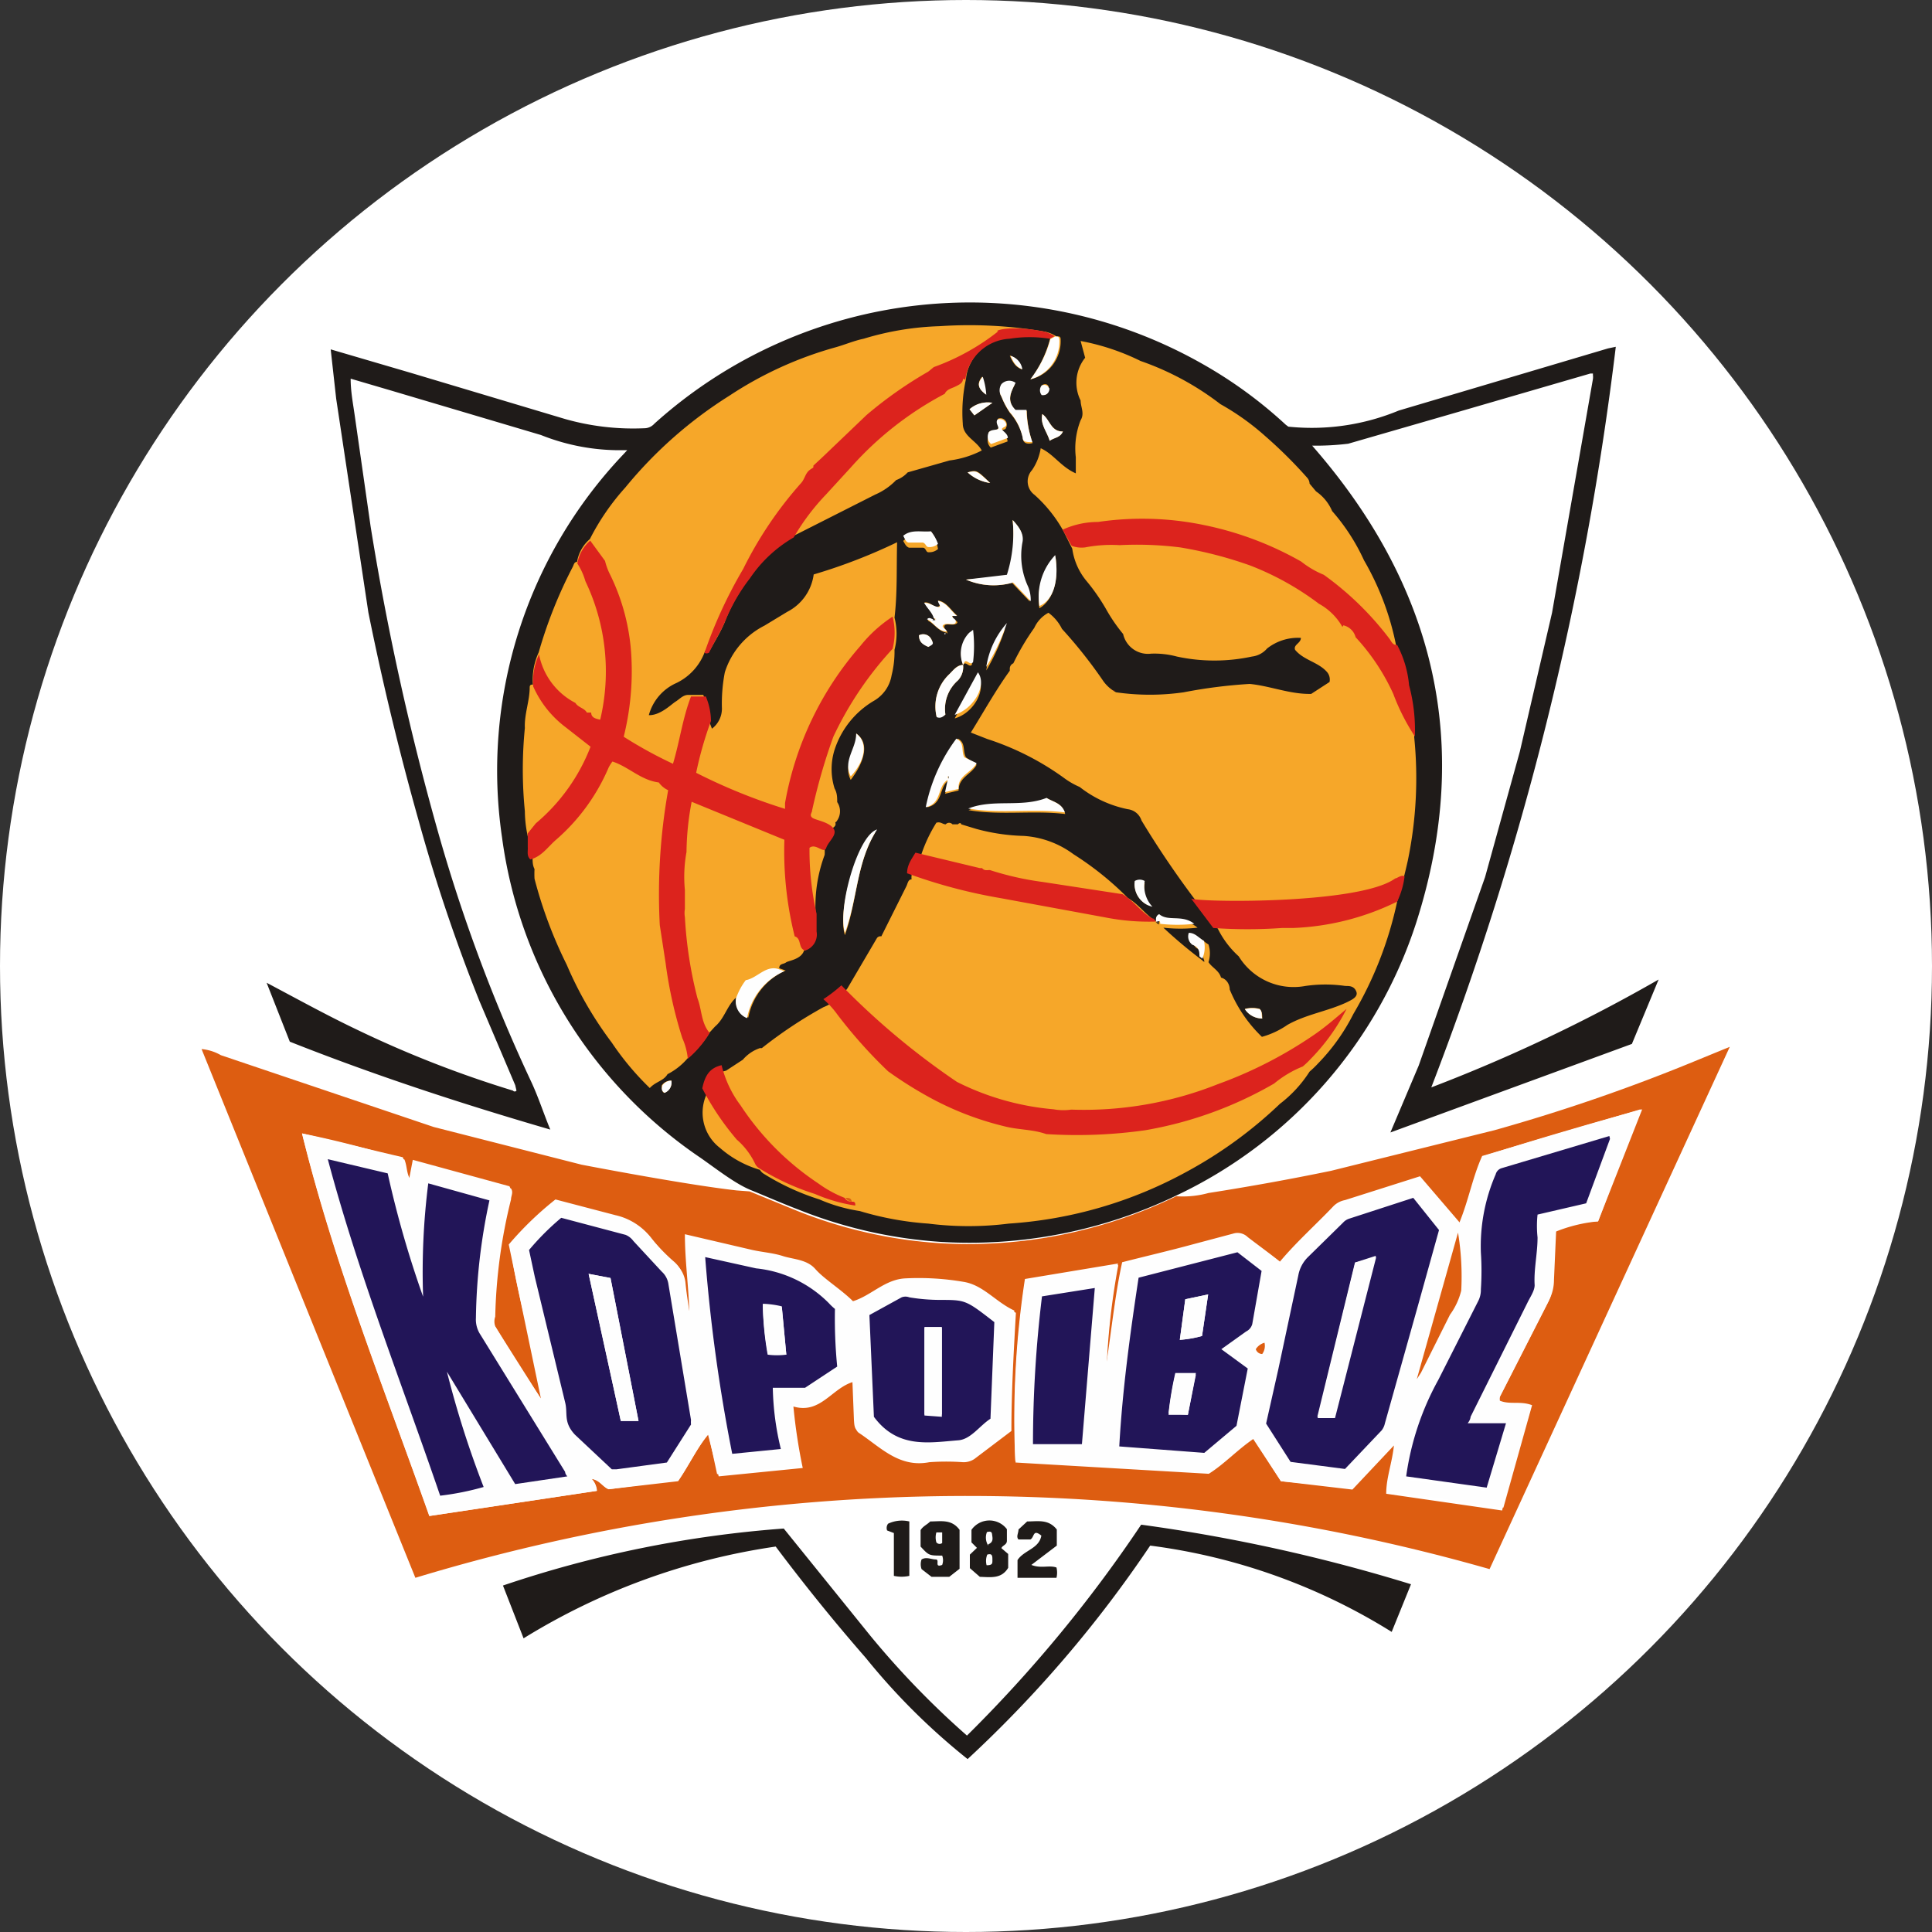<?xml version="1.0" encoding="iso-8859-1"?>
<svg xmlns="http://www.w3.org/2000/svg" width="60" height="60" xmlns:v="https://vecta.io/nano"><rect width="100%" height="100%" fill="#333333" stroke="none"/><circle cx="30" cy="30" r="30" fill="#fff"/><ellipse cx="30.08" cy="24.04" rx="14.37" ry="14.14" fill="#f6a729"/><path d="M16 33.7l-1.11-2.61A53 53 0 0 1 13 25.48q-.9-3.19-1.56-6.46l-1-6.64-.17-1.53 2.49.73 4.78 1.43a7.73 7.73 0 0 0 2.46.29.42.42 0 0 0 .32-.14 14.63 14.63 0 0 1 17.02-1.86 13.75 13.75 0 0 1 2.59 1.89l.08.06a7.06 7.06 0 0 0 3.43-.5l6.5-1.93.24-.05a95.93 95.93 0 0 1-5.73 23 49.9 49.9 0 0 0 7.06-3.35l-.83 2-7.5 2.75.88-2.08 2.06-5.85 1.08-3.9 1-4.31 1.27-7.26a.48.48 0 0 0 0-.12v-.05h-.08l-4.06 1.18-3.46 1a8.32 8.32 0 0 1-1.12.06c3.8 4.34 5 9.27 3.24 14.79a14.21 14.21 0 0 1-7.42 8.48 14.81 14.81 0 0 1-7.32 1.46 14.45 14.45 0 0 1-4.44-1c-.5-.19-1-.41-1.49-.61s-1.06-.65-1.56-1A14.31 14.31 0 0 1 15.59 26a14.26 14.26 0 0 1 3.76-11.88l.13-.14h-.08a6.59 6.59 0 0 1-2.6-.47l-4.65-1.38-1.26-.37c0 .39.07.75.12 1.1l.5 3.49A83.48 83.48 0 0 0 13.65 26a50.79 50.79 0 0 0 2.85 7.6c.22.47.39 1 .59 1.48-2.75-.8-5.44-1.68-8.09-2.73l-.72-1.83c1 .53 1.85 1 2.77 1.44a34 34 0 0 0 4.88 1.91.07.07 0 0 0 .11 0zm10-8.22h0a.51.51 0 0 0 0-.57h0c0-.14 0-.28-.08-.42a2 2 0 0 1 0-1.21 2.75 2.75 0 0 1 1.21-1.51 1.13 1.13 0 0 0 .56-.8 3 3 0 0 0 .09-.79 2 2 0 0 0 0-1c.09-.76.06-1.51.08-2.34a17.17 17.17 0 0 1-2.59 1 1.53 1.53 0 0 1-.82 1.16l-.71.43a2.45 2.45 0 0 0-1.23 1.45 5.09 5.09 0 0 0-.09 1.12.78.78 0 0 1-.31.63l-.11-.29a2 2 0 0 0-.16-.76h-.46c-.17 0-.27.13-.4.21s-.47.43-.83.42a1.53 1.53 0 0 1 .86-1 1.75 1.75 0 0 0 .89-1h.14c.17-.32.37-.62.51-1a5.68 5.68 0 0 1 .76-1.31 4.14 4.14 0 0 1 1.36-1.27l2.51-1.27a2 2 0 0 0 .65-.45.91.91 0 0 0 .36-.24l1.3-.37a3 3 0 0 0 1-.31c-.18-.32-.59-.44-.59-.84a4.8 4.8 0 0 1 .1-1.38 1.28 1.28 0 0 1 .08-.35 1.47 1.47 0 0 1 1.29-.94 4 4 0 0 1 1.25 0 3.51 3.51 0 0 1-.62 1.3 1.21 1.21 0 0 0 .94-1.21c0-.08 0-.14-.13-.12a1 1 0 0 0-.36-.15 13.79 13.79 0 0 0-3.27-.17 9 9 0 0 0-2.36.39c-.29.06-.57.18-.85.26a11.59 11.59 0 0 0-3.32 1.51 13.32 13.32 0 0 0-3.23 2.85 7.34 7.34 0 0 0-1.1 1.6 1.19 1.19 0 0 0-.4.71c-.09 0-.1.09-.13.15a14.19 14.19 0 0 0-1.06 2.66 2 2 0 0 0-.18 1c-.05 0-.1 0-.1.09 0 .42-.17.83-.15 1.26a13.09 13.09 0 0 0 0 2.58 3.77 3.77 0 0 0 .16 1.05c0 .14 0 .28.08.39 0 .13 0 .24.06.36a2.77 2.77 0 0 0 0 .3 13.73 13.73 0 0 0 1 2.67 11.48 11.48 0 0 0 1.4 2.42 8.66 8.66 0 0 0 1.18 1.41c.18-.2.43-.22.55-.43a2.05 2.05 0 0 0 .63-.5 3.28 3.28 0 0 0 .68-.8c.07-.07.13-.15.21-.22.26-.25.34-.62.61-.86a.55.55 0 0 0 .38.62 2 2 0 0 1 1.16-1.46l-.2-.07c0-.15.13-.12.21-.18s.47-.09.56-.37a.52.52 0 0 0 .36-.59v-.55a4.56 4.56 0 0 1 .28-1.83 1.1 1.1 0 0 0 0-.18c.07-.21.25-.38.21-.62.07-.06.16-.1.12-.21a.13.13 0 0 0 .06-.06zm15.37-9.61a1.41 1.41 0 0 0-.5-.61l-.2-.24a.29.29 0 0 0-.08-.19 14.16 14.16 0 0 0-1.29-1.28 7.82 7.82 0 0 0-1.4-1 8.77 8.77 0 0 0-2.48-1.34h0a7.14 7.14 0 0 0-1.86-.62l.14.52a1.24 1.24 0 0 0-.14 1.33c0 .2.13.4 0 .61a2.38 2.38 0 0 0-.15 1.15v.5c-.46-.2-.69-.6-1.09-.78a1.65 1.65 0 0 1-.27.68.52.52 0 0 0 .08.77 4.31 4.31 0 0 1 .9 1.13l.27.54a2 2 0 0 0 .44 1 6.12 6.12 0 0 1 .64.93 5.14 5.14 0 0 0 .5.72.79.79 0 0 0 .87.61 2.69 2.69 0 0 1 .8.09 5.55 5.55 0 0 0 2.33 0 .73.73 0 0 0 .47-.25 1.55 1.55 0 0 1 1.05-.33c0 .17-.24.21-.18.37.27.33.73.38 1 .7a.36.36 0 0 1 .07.3l-.57.37h-.06c-.63 0-1.23-.25-1.85-.31a15.74 15.74 0 0 0-2.05.26 7.39 7.39 0 0 1-2.1 0h0 0 0a1.16 1.16 0 0 1-.39-.34 14.67 14.67 0 0 0-1.29-1.63h0a1.36 1.36 0 0 0-.42-.5 1 1 0 0 0-.44.47 7.57 7.57 0 0 0-.65 1.1.18.18 0 0 0-.11.17v.06c-.44.61-.8 1.26-1.21 1.92l.51.2a8.54 8.54 0 0 1 2.37 1.2 2.43 2.43 0 0 0 .5.29 3.57 3.57 0 0 0 1.49.69.51.51 0 0 1 .43.35 29.06 29.06 0 0 0 2.37 3.36 2.87 2.87 0 0 0 .65.86 2 2 0 0 0 2.07.92 4.29 4.29 0 0 1 1.24 0c.13 0 .27 0 .34.17s-.14.26-.3.34c-.6.28-1.26.37-1.84.7a2.61 2.61 0 0 1-.79.37 4.3 4.3 0 0 1-1-1.47c0-.14-.08-.32-.27-.37-.06-.22-.28-.31-.39-.48a.87.87 0 0 0 0-.55c-.16-.09-.27-.25-.47-.25a.32.32 0 0 0 .11.37c.19.08.17.23.22.36s-.06 0-.07 0a14.64 14.64 0 0 1-1.19-1 4.69 4.69 0 0 0 1.06 0c-.38-.33-.81-.06-1.09-.3a.16.16 0 0 0-.1.14c-.06 0-.11-.05-.16-.08-.29-.2-.5-.5-.81-.68a9.6 9.6 0 0 0-1.69-1.36 2.91 2.91 0 0 0-1.55-.57 6.16 6.16 0 0 1-1.48-.22l-.46-.14c0-.05-.06-.05-.1 0h-.17a.14.14 0 0 0-.21 0c-.1 0-.15-.09-.29-.05a4.57 4.57 0 0 0-.51 1.12c-.12.2-.29.38-.26.64-.11 0-.12.13-.16.21l-.78 1.56a.13.13 0 0 0-.14.06l-.91 1.55a1.65 1.65 0 0 1-.75.59 13.77 13.77 0 0 0-1.91 1.27h-.06a1.2 1.2 0 0 0-.53.36l-.52.34c-.34.08-.51.28-.6.72a1.38 1.38 0 0 0 .41 1.68 3.28 3.28 0 0 0 1.24.68.36.36 0 0 0 .1.11 7.52 7.52 0 0 0 1.75.81 5 5 0 0 0 1.25.36 9.63 9.63 0 0 0 2.13.39 10 10 0 0 0 2.5 0 13.3 13.3 0 0 0 5.54-1.62 13.45 13.45 0 0 0 2.88-2.1 3.89 3.89 0 0 0 .92-1 3.07 3.07 0 0 0 .26-.25 6.19 6.19 0 0 0 1.1-1.54A11.63 11.63 0 0 0 43.39 28a18.79 18.79 0 0 0 .33-1.27 12.63 12.63 0 0 0 .2-3.83 5.72 5.72 0 0 0-.19-1.59 3.28 3.28 0 0 0-.37-1.25 8.59 8.59 0 0 0-1-2.66 6.23 6.23 0 0 0-1-1.54zm-11.8 3.25h.16c-.22-.19-.33-.42-.59-.47 0 .08.11.13 0 .19s-.25-.16-.43-.13c.1.18.25.3.3.48v.08c-.07 0-.12-.09-.2 0 .22.11.34.35.61.38-.05 0 0 0 0 .05v-.05c0-.08-.12-.11-.09-.21s.26 0 .37-.07-.11-.12-.11-.2zm.34 1.53c-.19 0-.3.16-.42.28a1.38 1.38 0 0 0-.4 1.34c.09 0 .17 0 .27-.08a1.18 1.18 0 0 1 .39-1.06.61.61 0 0 0 .16-.48c.08-.14.18.09.27 0a4.25 4.25 0 0 0 0-1l-.12.09a.92.92 0 0 0-.15.91zm-.56 4l.42-.1c0-.41.4-.5.56-.8l-.33-.23c-.11-.19 0-.45-.25-.58a5.27 5.27 0 0 0-.95 2.13c.51-.12.35-.65.68-.85zm2.1-8.45a4.28 4.28 0 0 1-.15 1.69L30 18a2.16 2.16 0 0 0 1.43.1l.55.58a1.09 1.09 0 0 0-.08-.45 2.27 2.27 0 0 1-.18-1.36c.09-.27-.05-.48-.27-.72zm1.05 8.63c-.8.31-1.65 0-2.42.33 1 .17 2 0 3 .12-.08-.34-.37-.37-.58-.5zm-5.26 1c-.6.17-1.25 2.46-1 3.21.4-1.14.35-2.27 1-3.28zm4.3-13.87a.33.33 0 0 0-.43 0 .35.35 0 0 0 0 .38 2.3 2.3 0 0 0 .26.49 1.75 1.75 0 0 1 .4.79c0 .13.12.19.3.14a3.21 3.21 0 0 1-.18-1h-.34c-.31-.32-.15-.59-.01-.87zm1.23 5.35a1.87 1.87 0 0 0-.49 1.58c.43-.25.62-.89.49-1.65zm-3.12 5c.61-.17 1-.93.72-1.32zm-3.06.58c0 .48-.42.84-.17 1.33.45-.59.58-1.16.17-1.44zm2.32-6.28c-.3 0-.61-.07-.86.19.05.08.08.17.18.21h.43c.1 0 .09.15.18.14a.4.4 0 0 0 .29-.1 1.29 1.29 0 0 0-.22-.55zm1.8-3.08a.3.3 0 0 0 .06.37l.52-.19c0-.15-.13-.19-.18-.29s.12-.05.13-.13A.2.2 0 0 0 31 13c-.08.11.05.2 0 .3s-.21.04-.29.12zm.56 5.93a2.65 2.65 0 0 0-.64 1.36 6.51 6.51 0 0 0 .64-1.47zm4.52 8.81a.94.94 0 0 1-.24-.84.31.31 0 0 0-.31 0 .72.72 0 0 0 .55.73zM32.6 13.69c.15-.11.32-.09.41-.29-.38 0-.4-.37-.64-.54-.07.32.14.53.23.83zm-1.78-1.18a.85.85 0 0 0-.71.2l.15.19zM30.75 15c-.42-.41-.42-.41-.7-.33a1.31 1.31 0 0 0 .7.33zm8.45 16.63c0-.12 0-.21-.08-.3a.9.9 0 0 0-.46 0 .64.64 0 0 0 .54.3zM28.83 20.09c.12-.07.16-.14.08-.26a.28.28 0 0 0-.37-.1c0 .21.12.27.29.36zm-8 13.47a.34.34 0 0 0-.28.15c0 .08 0 .17.07.23a.34.34 0 0 0 .23-.38zm9.78-21.3a2.14 2.14 0 0 0-.11-.56c-.17.21-.13.37.13.56zm.75-1.21c.1.21.17.34.37.42a.51.51 0 0 0-.35-.42zm1.21 1c0-.1-.09-.15-.19-.1a.24.24 0 0 0 0 .3c.11.04.17-.05.21-.18z" fill="#1f1b19"/><path d="M23.28 37l1.49.61a14.45 14.45 0 0 0 4.44 1 14.81 14.81 0 0 0 7.32-1.46 3 3 0 0 0 1-.1q1.92-.3 3.81-.69l5.07-1.26a56 56 0 0 0 6.31-2.18l1-.41-7.46 16.22A59.06 59.06 0 0 0 12.9 49L6.26 32.58a1.46 1.46 0 0 1 .6.19L13.47 35l4.59 1.17s3.2.62 4.82.8zm-13.9-1.8c1 4.09 2.56 7.94 3.95 11.88l5.2-.78a.6.6 0 0 0-.16-.37c.25 0 .33.24.53.32l2.16-.25c.32-.46.56-1 .93-1.44l.33 1.29 2.61-.26a17.24 17.24 0 0 1-.29-1.91c.85.25 1.2-.59 1.88-.77 0 .44 0 .85.05 1.26 0 .13 0 .27.12.34.66.44 1.24 1.08 2.17.9a7.33 7.33 0 0 1 1.05 0 .6.6 0 0 0 .35-.1l1.15-.87c0-1.21.07-2.43.14-3.67-.56-.26-1-.79-1.57-.89a8.25 8.25 0 0 0-1.79-.11c-.62 0-1.07.53-1.65.71-.36-.36-.82-.61-1.17-1s-.67-.29-1-.4-.63-.12-.95-.19l-2.1-.49c0 .9.11 1.77.14 2.66-.06-.41-.13-.8-.17-1.2a.9.9 0 0 0-.31-.61 5.62 5.62 0 0 1-.68-.7 1.94 1.94 0 0 0-1.13-.74c-.63-.12-1.25-.32-1.87-.49a10.18 10.18 0 0 0-1.45 1.4c.23 1.65.75 3.19 1 4.79-.52-.77-1-1.54-1.47-2.32a.45.45 0 0 1 0-.3 16.45 16.45 0 0 1 .49-3.64c0-.11.08-.22 0-.34l-3-.82-.11.57c-.14-.2-.11-.43-.2-.65-1.07-.32-2.09-.59-3.18-.81zm40.25 2.73L51 34.45a124.26 124.26 0 0 0-4.92 1.45c-.3.66-.42 1.38-.72 2.1l-1.26-1.47-2.33.74a.69.69 0 0 0-.35.18c-.55.58-1.15 1.11-1.67 1.73-.33-.26-.66-.5-1-.76a.45.45 0 0 0-.45-.11l-1.24.33c-.73.2-1.47.37-2.21.56-.22 1-.33 2.1-.49 3.14a22.33 22.33 0 0 1 .36-3.1l-2.89.48a28.7 28.7 0 0 0-.3 5.65c2 0 4 .18 6 .35.48-.3.87-.73 1.38-1.08l.87 1.36 2.22.26 1.29-1.37c-.06.56-.24 1-.24 1.5l3.6.52c.25-1.09.6-2.13.89-3.18-.36-.12-.69 0-1-.14a.68.68 0 0 1 0-.13l1.53-3a1.35 1.35 0 0 0 .15-.62c0-.52 0-1 .07-1.58a4.67 4.67 0 0 1 1.34-.33z" fill="#dd5d11"/><path d="M30.05 54.63a20.41 20.41 0 0 1-3.16-3.14q-1.45-1.66-2.8-3.46a20.49 20.49 0 0 0-7.83 2.85l-.64-1.64a35.19 35.19 0 0 1 8.72-1.77l2.69 3.33a26.63 26.63 0 0 0 3 3.1 42.25 42.25 0 0 0 5.41-6.55 52.59 52.59 0 0 1 8.38 1.85l-.6 1.48a18.66 18.66 0 0 0-7.5-2.68 37.57 37.57 0 0 1-5.67 6.63zm-.79-6.03a.41.41 0 0 0 0-.29c-.41 0-.41 0-.67-.28v-.51c.07-.12.2-.17.3-.27.33 0 .66-.08.91.26v1.21l-.32.25h-.55l-.31-.24a.45.45 0 0 1 0-.3c.15-.09.3 0 .44 0s-.06.27.2.17zm0-.68v-.33h-.18a.55.55 0 0 0 0 .31.13.13 0 0 0 .18.02zm2.01-.43v.36c0 .13-.14.14-.17.23l.21.18v.43c-.21.35-.54.29-.88.28l-.31-.27v-.42l.22-.21-.17-.17v-.39a.68.68 0 0 1 1.1-.02zm-.58.47c.18-.07.13-.21.12-.31s-.08-.09-.16-.07a.47.47 0 0 0 .04.42zm-.05.65c.19 0 .18-.06.18-.17s0-.21-.16-.16a.53.53 0 0 0-.02.33zm1.36-.8h-.37c-.08-.09 0-.19 0-.31l.27-.25c.33 0 .66-.08.92.25v.5l-.79.6c.3.12.55 0 .78.08a.69.69 0 0 1 0 .32H31.6v-.55c.2-.31.67-.35.74-.76-.27-.22-.21.05-.34.12zm-4.42-.49a1 1 0 0 1 .66-.07v1.69a1.11 1.11 0 0 1-.48 0v-1.33l-.21-.08a.22.22 0 0 1 .03-.21z" fill="#1f1b19"/><path d="M27.72 19.15a2 2 0 0 1 0 1 10.74 10.74 0 0 0-1.84 2.73 18.11 18.11 0 0 0-.66 2.29c0 .07-.09.14 0 .22s.48.12.65.32-.14.41-.21.62-.32-.16-.52 0a8.94 8.94 0 0 0 .22 2.05v.55a.52.52 0 0 1-.36.59c-.22-.07-.1-.38-.32-.44a10.89 10.89 0 0 1-.32-3l-2.88-1.18a8.7 8.7 0 0 0-.16 1.56 4.25 4.25 0 0 0-.05 1.18v.59a.72.72 0 0 0 0 .25 12.83 12.83 0 0 0 .39 2.52c.14.36.11.77.38 1.08a3.28 3.28 0 0 1-.68.8 2 2 0 0 0-.17-.64 13.4 13.4 0 0 1-.52-2.34l-.18-1.17a18.42 18.42 0 0 1 .26-4.19.72.72 0 0 1-.29-.24c-.56-.07-.94-.49-1.44-.65a1.22 1.22 0 0 0-.12.19 6.16 6.16 0 0 1-1.62 2.23c-.26.22-.45.53-.81.62-.12-.11-.07-.25-.08-.39v-.42l.25-.31a5.86 5.86 0 0 0 1.7-2.38l-.78-.61a3.22 3.22 0 0 1-1-1.26 2 2 0 0 1 .18-1 2.16 2.16 0 0 0 1.13 1.51c.07.12.22.15.31.24s0 .06.07.06h.11c0 .16.14.19.28.22a6.49 6.49 0 0 0-.46-4.3 2 2 0 0 0-.25-.55 1.19 1.19 0 0 1 .4-.71l.46.63a2 2 0 0 0 .13.37 6.55 6.55 0 0 1 .69 2.64 8.43 8.43 0 0 1-.24 2.45 13.41 13.41 0 0 0 1.53.84c.21-.7.3-1.42.56-2.09h.46a2 2 0 0 1 .16.76 11.24 11.24 0 0 0-.46 1.61 17.73 17.73 0 0 0 2.76 1.12v-.18a10.06 10.06 0 0 1 2.34-4.88 4.28 4.28 0 0 1 1-.91zm5.55 15.31a11.24 11.24 0 0 0 4.55-.79 13.24 13.24 0 0 0 3-1.54c.35-.24.68-.53 1-.8a6.19 6.19 0 0 1-1.1 1.54 3.07 3.07 0 0 1-.26.25 3.33 3.33 0 0 0-.89.53 12.06 12.06 0 0 1-4 1.45 15.1 15.1 0 0 1-3.08.12c-.42-.15-.87-.13-1.29-.24a9.48 9.48 0 0 1-2.37-.92 12.51 12.51 0 0 1-1.25-.79A14.91 14.91 0 0 1 26 31.5a2.73 2.73 0 0 0-.43-.47 4.51 4.51 0 0 0 .56-.43 23.1 23.1 0 0 0 3.59 3 8.23 8.23 0 0 0 3 .85 1.71 1.71 0 0 0 .55.01zm8.42-14.99a1.87 1.87 0 0 0-.73-.72 8.8 8.8 0 0 0-2.14-1.19 12.58 12.58 0 0 0-2.17-.56 10.72 10.72 0 0 0-1.88-.07 4.28 4.28 0 0 0-1.07.07.86.86 0 0 1-.42-.05l-.28-.5a2.63 2.63 0 0 1 1.1-.24 9.43 9.43 0 0 1 3.31.1 10.24 10.24 0 0 1 3 1.13 2.86 2.86 0 0 0 .7.41 9.49 9.49 0 0 1 2.05 2c.06.09.1.19.23.18a3.28 3.28 0 0 1 .37 1.25 5.36 5.36 0 0 1 .18 1.59 6.55 6.55 0 0 1-.67-1.32 6.59 6.59 0 0 0-1.17-1.76.51.51 0 0 0-.38-.37zM25.54 14.2l1.37-1.31a12.76 12.76 0 0 1 1.92-1.35l.17-.14a7.09 7.09 0 0 0 2-1.11c-.16 0 .31-.21 1.39 0a1 1 0 0 1 .36.15l-.15.08a4 4 0 0 0-1.25 0 1.47 1.47 0 0 0-1.29.94 1.28 1.28 0 0 0-.08.35s-.06-.1-.08 0-.14.15-.24.2-.26.08-.32.22a10.33 10.33 0 0 0-2.92 2.29l-.77.84a7 7 0 0 0-1 1.33 4.14 4.14 0 0 0-1.36 1.27 5.68 5.68 0 0 0-.76 1.31c-.14.34-.34.64-.51 1 0 0-.08.05-.14 0a14.27 14.27 0 0 1 1.2-2.6 12 12 0 0 1 1.8-2.67c.11-.12.13-.3.26-.4s.12-.05.12-.14zM35.9 28.62a7 7 0 0 1-1.58-.13l-3.26-.6a16.37 16.37 0 0 1-2.89-.77c0-.26.14-.44.26-.64l2 .48h.07c.07.09.16.06.24.06a9.26 9.26 0 0 0 1.64.37l2.48.38c.31.18.52.48.81.68 0 0 .1.08.16.08zm7.49-.62a8 8 0 0 1-3.24.82h-.34a15.15 15.15 0 0 1-2.13 0l-.7-.93c-.13.13 5.21.23 6.35-.61.06 0 .2-.13.29-.06a2.51 2.51 0 0 1-.23.78zm-16.94 9.32c.07 0 .12 0 .11.12a5 5 0 0 1-1.25-.36 7.52 7.52 0 0 1-1.75-.81.36.36 0 0 1-.1-.11 2.3 2.3 0 0 0-.58-.77 8.36 8.36 0 0 1-1.07-1.59c.09-.44.26-.64.6-.72a3.41 3.41 0 0 0 .59 1.25 8.55 8.55 0 0 0 2.41 2.42 3.63 3.63 0 0 0 .82.45h0a.25.25 0 0 0 .22.12z" fill="#dc231d"/><g fill="#fefefe"><path d="M29.35 24.6l.08-.38c-.33.2-.17.73-.68.85a5.27 5.27 0 0 1 .95-2.13c.27.13.14.39.25.58l.38.18c-.16.3-.6.39-.56.8zm.1-.42v-.06c0-.06-.03.04 0 .06zm2-8.03c.22.24.36.45.3.71a2.27 2.27 0 0 0 .18 1.36 1.09 1.09 0 0 1 .08.45l-.55-.58A2.16 2.16 0 0 1 30 18l1.27-.15a4.28 4.28 0 0 0 .18-1.7zm1.05 8.63c.21.13.47.16.57.45-1-.13-2 .05-3-.12.78-.31 1.63-.02 2.43-.33zM22.86 31a2 2 0 0 1 .3-.56c.35-.06.61-.46 1-.35l.2.07a2 2 0 0 0-1.16 1.46.55.55 0 0 1-.34-.62zm4.38-5.24c-.65 1-.6 2.14-1 3.21-.24-.75.4-3.04 1-3.21zm4.3-13.87c-.14.28-.3.55 0 .84h.34a3.21 3.21 0 0 0 .18 1c-.18 0-.3 0-.3-.14a1.75 1.75 0 0 0-.4-.79 2.3 2.3 0 0 1-.26-.49.35.35 0 0 1 0-.38.33.33 0 0 1 .44-.04zm1.23 5.35c.13.8-.06 1.4-.49 1.58a1.87 1.87 0 0 1 .49-1.58zm-2.86 3.41a.61.61 0 0 1-.16.48 1.18 1.18 0 0 0-.39 1.06c-.1.1-.18.12-.27.08a1.38 1.38 0 0 1 .4-1.34c.12-.12.23-.27.42-.28zM29 19.2c-.05-.18-.2-.3-.3-.48.18 0 .29.11.43.13s0-.11 0-.19c.26.05.37.28.59.47h-.22 0 .07c0 .08.14.09.11.2s-.26 0-.37.07.08.13.09.21h0c-.27 0-.39-.27-.61-.38.08-.08.13 0 .2 0h.09zm3.62-8.67l.15-.08c.09 0 .12 0 .13.12a1.21 1.21 0 0 1-.9 1.21 3.51 3.51 0 0 0 .62-1.25zM29.65 22.2l.72-1.32c.29.39-.11 1.12-.72 1.32zm-3.06.58c.38.28.28.85-.17 1.33-.25-.49.17-.85.17-1.33zm2.32-6.28a1.29 1.29 0 0 1 .22.39.4.4 0 0 1-.29.1c-.09 0-.08-.11-.18-.14h-.43c-.1 0-.13-.13-.18-.21.25-.21.56-.11.86-.14z"/><path d="M29.91 20.65a.92.92 0 0 1 .19-1l.12-.09a4.25 4.25 0 0 1 0 1c-.09.13-.19-.1-.27 0zm.8-7.23c.08-.08.18-.06.27-.09s-.09-.19 0-.3a.2.2 0 0 1 .27.15c0 .08-.09.08-.13.13s.18.14.18.29l-.52.19a.3.3 0 0 1-.07-.37zm.56 5.93a6.51 6.51 0 0 1-.64 1.36 2.65 2.65 0 0 1 .64-1.36zm4.52 8.81a.72.72 0 0 1-.55-.8.31.31 0 0 1 .31 0 .94.94 0 0 0 .24.8zm.11.46v-.09a.16.16 0 0 1 .1-.14c.28.24.71 0 1.09.3a4.69 4.69 0 0 1-1.06 0h0c0-.08 0-.09-.1-.07zm-3.3-14.93c-.09-.3-.3-.51-.23-.83.24.17.26.55.64.54-.09.2-.26.18-.41.29zm4.74 16.08l-.09-.07c0-.13 0-.28-.22-.36a.32.32 0 0 1-.11-.37c.2 0 .31.16.47.25a.87.87 0 0 1-.05.55zm-6.52-17.26l-.56.39-.15-.19a.85.85 0 0 1 .71-.2zM30.75 15a1.31 1.31 0 0 1-.7-.33c.28-.06.28-.06.7.33zm8.45 16.63a.64.64 0 0 1-.54-.29.9.9 0 0 1 .46 0c.09.08.05.17.08.29zM28.83 20.09c-.17-.07-.29-.15-.29-.36a.28.28 0 0 1 .37.1c.09.17.09.17-.08.26zm-7.98 13.47a.34.34 0 0 1-.21.38c-.11-.06-.09-.15-.07-.23a.34.34 0 0 1 .28-.15zm9.78-21.3c-.26-.19-.3-.35-.11-.56a2.14 2.14 0 0 1 .11.56zm.75-1.21a.51.51 0 0 1 .37.42c-.2-.08-.27-.21-.37-.42zm1.21 1.02c0 .13-.1.22-.24.2a.24.24 0 0 1 0-.3c.15-.05.2.03.24.1zm16.76-.44h.08v.09z"/></g><path d="M25.94 25.54h0a.13.13 0 0 1 0 0z" fill="#f6a729"/><path d="M34.61 21.45h-.02-.02l.02-.02.02.02z" fill="#dc231d"/><g fill="#fefefe"><path d="M29.36 19.65v.05s-.07 0 0-.05zM9.38 35.2l3.13.74c.09.22.06.45.2.65l.11-.57 3 .82c.08.12 0 .23 0 .34a16.45 16.45 0 0 0-.49 3.64.45.45 0 0 0 0 .3l1.47 2.32-1-4.79a10.18 10.18 0 0 1 1.45-1.4l1.87.49a1.94 1.94 0 0 1 1.13.74 5.62 5.62 0 0 0 .68.7.9.9 0 0 1 .31.61c0 .4.11.79.17 1.2 0-.89-.14-1.76-.14-2.66l2.1.49c.32.07.64.09.95.19s.74.1 1 .4.81.64 1.17 1c.58-.18 1-.69 1.65-.71a8.25 8.25 0 0 1 1.79.11c.61.1 1 .63 1.57.89l-.14 3.67-1.15.87a.6.6 0 0 1-.35.1 7.33 7.33 0 0 0-1.05 0c-.93.18-1.51-.46-2.17-.9-.11-.07-.11-.21-.12-.34l-.05-1.26c-.68.18-1 1-1.88.77a17.24 17.24 0 0 0 .29 1.91l-2.61.26-.27-1.26c-.37.48-.61 1-.93 1.44l-2.16.29c-.2-.08-.28-.27-.53-.32a.6.6 0 0 1 .16.37l-5.2.78c-1.4-3.94-2.94-7.79-3.96-11.88zm3.76 5.07A32.08 32.08 0 0 1 12 36.41L10.18 36c1 3.6 2.31 7 3.53 10.48a8.49 8.49 0 0 0 1.35-.27 30.29 30.29 0 0 1-1.14-3.58l2.12 3.49 1.58-.24c0-.07-.05-.11-.07-.14-.92-1.4-1.73-2.85-2.63-4.26a.85.85 0 0 1-.14-.52 18.33 18.33 0 0 1 .42-3.65l-1.9-.53a21.94 21.94 0 0 0-.16 3.49zm7.57 5.15l.71-1.12a.71.71 0 0 1 0-.14c-.24-1.4-.52-2.8-.7-4.21a.65.65 0 0 0-.21-.4c-.3-.31-.59-.63-.88-.95a.57.57 0 0 0-.24-.19l-2-.53a8 8 0 0 0-1 1c.06.3.11.57.18.84l.94 3.89c.09.33.06.72.3 1s.78.74 1.15 1.08h.13zm5.22-4.77a1.81 1.81 0 0 1-.19-.15 3.71 3.71 0 0 0-2.26-1.08c-.52-.07-1-.23-1.58-.35a51.89 51.89 0 0 0 .84 6.11l1.51-.18a8.65 8.65 0 0 1-.25-1.9h1.08l1-.66a15.33 15.33 0 0 1-.15-1.79zM27.14 44c.74 1 1.72.82 2.65.77.42 0 .69-.45 1-.67l.12-3c-.89-.65-.89-.67-1.7-.69a5.86 5.86 0 0 1-.94-.08.33.33 0 0 0-.24 0l-1 .55z"/><path d="M49.63 37.93a4.67 4.67 0 0 0-1.3.24l-.07 1.58a1.35 1.35 0 0 1-.15.62l-1.53 3a.68.68 0 0 0 0 .13c.31.13.64 0 1 .14l-.89 3.18-3.6-.52c0-.49.18-.94.24-1.5L42 46.21 39.78 46l-.86-1.31c-.51.35-.9.78-1.38 1.08l-6-.35a28.7 28.7 0 0 1 .3-5.65l2.89-.48a22.33 22.33 0 0 0-.36 3.1l.49-3.14 2.21-.56 1.24-.33a.45.45 0 0 1 .45.11l1 .76c.52-.62 1.12-1.15 1.67-1.73a.69.69 0 0 1 .35-.18l2.33-.74 1.2 1.42c.3-.72.42-1.44.72-2.1l4.92-1.45zm-9.55 7.47l1.66.2 1.14-1.2a.55.55 0 0 0 .1-.22l1-3.56.68-2.44-.8-1-2 .65a.44.44 0 0 0-.18.12l-1.08 1.06a1.06 1.06 0 0 0-.31.58l-.62 2.91-.38 1.69zm9.9-10h0l-3.35 1a.27.27 0 0 0-.18.19 5.6 5.6 0 0 0-.51 2.41 8.64 8.64 0 0 1 0 1.14.76.76 0 0 1-.08.36l-1.24 2.45a8.63 8.63 0 0 0-1 3l2.5.35.6-2h-1.14l.09-.2 1.75-3.51c.09-.19.24-.38.23-.56 0-.5.1-1 .09-1.48a3.35 3.35 0 0 1 0-.71l1.51-.35zm-15.22 9.52l2.62.2 1-.84c.06-.61.24-1.19.35-1.78l-.82-.6.77-.55a.36.36 0 0 0 .19-.23l.29-1.65-.75-.58-3.07.79-.58 5.24zm-2.4-4.66a38.07 38.07 0 0 0-.28 4.55h1.52c0-1.61.22-3.21.4-4.85zM44 42.83l.13-.2.9-1.8a2.13 2.13 0 0 0 .35-.75 8.37 8.37 0 0 0-.1-1.8L44 42.83zm-4.82-.78a.43.43 0 0 0 0-.35.46.46 0 0 0-.27.2.21.21 0 0 0 .29.15z"/></g><path d="M35.89,28.64c.07,0,.11,0,.1.07Z" fill="#1f1b19"/><path d="M26.45 37.32a.25.25 0 0 1-.19-.12c.09 0 .18 0 .19.12z" fill="#dd5d11"/><path d="M29.45 24.18v-.06c0-.06.03.04 0 .06zM29 19.2l.05.06h-.09zm.53-.03h-.07 0 .07z" fill="#1f1b19"/><path d="M13.14 40.27a21.94 21.94 0 0 1 .16-3.52l1.9.53a18.33 18.33 0 0 0-.42 3.65.85.85 0 0 0 .14.52l2.63 4.26s0 .07.07.14l-1.62.24-2.12-3.49a30.29 30.29 0 0 0 1.14 3.58 8.49 8.49 0 0 1-1.35.27C12.49 43 11.13 39.57 10.18 36l1.86.44a32.08 32.08 0 0 0 1.1 3.83zm7.57 5.15l-1.56.21H19l-1.15-1.08c-.36-.39-.21-.65-.3-1l-.94-3.89-.18-.84a8 8 0 0 1 1-1l2 .53a.57.57 0 0 1 .24.19l.88.95a.65.65 0 0 1 .21.4l.7 4.21a.71.71 0 0 0 0 .14zm-2.43-5.86l1 4.57h.55l-.87-4.44zm7.65 1.09a15.33 15.33 0 0 0 .07 1.79l-1 .66h-1a8.65 8.65 0 0 0 .25 1.9l-1.51.15a51.89 51.89 0 0 1-.84-6.11l1.58.35a3.71 3.71 0 0 1 2.26 1.08 1.81 1.81 0 0 0 .19.18zm-1.51 1.42l-.14-1.5a2.89 2.89 0 0 0-.59-.08 9.81 9.81 0 0 0 .15 1.51 2.24 2.24 0 0 0 .58.07zM27.14 44L27 40.84l1-.55a.33.33 0 0 1 .24 0 5.86 5.86 0 0 0 .94.08c.81 0 .81 0 1.7.69l-.12 3c-.34.22-.61.64-1 .67-.9.07-1.88.27-2.62-.73zm2.11 0v-2.76h-.54v2.72zm10.83 1.4l-.76-1.19.38-1.69.62-2.91a1.06 1.06 0 0 1 .31-.58l1.08-1.06a.44.44 0 0 1 .18-.12l2-.65.8 1-.68 2.44-1 3.56a.55.55 0 0 1-.1.22l-1.14 1.2zm2-6.19L40.91 44h.54l1.28-5zM50 35.37l-.74 2-1.51.35a3.35 3.35 0 0 0 0 .71c0 .5-.12 1-.09 1.48 0 .18-.14.37-.23.56L45.67 44s0 .09-.09.2h1.19l-.6 2-2.5-.35a8.63 8.63 0 0 1 1-3l1.24-2.45a.76.76 0 0 0 .08-.36 8.64 8.64 0 0 0 0-1.14 5.6 5.6 0 0 1 .46-2.43.27.27 0 0 1 .18-.19l3.35-1zm-15.24 9.55c.1-1.79.34-3.52.6-5.24l3.07-.79.75.58-.29 1.65a.36.36 0 0 1-.19.23l-.77.55.82.6-.35 1.78-1 .84zm2.76-4.72l-.71.15-.17 1.26a3.41 3.41 0 0 0 .69-.12zm-.63 3.74l.25-1.3h-.64a10.87 10.87 0 0 0-.21 1.25zm-4.53-3.68L34 40l-.4 4.85h-1.52a38.07 38.07 0 0 1 .28-4.59z" fill="#221558"/><path d="M44 42.83l1.28-4.55a8.37 8.37 0 0 1 .1 1.8 2.13 2.13 0 0 1-.35.75l-.9 1.8zm-4.8-.78a.21.21 0 0 1-.2-.15.46.46 0 0 1 .27-.2.43.43 0 0 1-.07.35z" fill="#dd5d11"/><path d="M18.28 39.56l.68.13.87 4.44h-.55zm6.14 2.51a2.24 2.24 0 0 1-.58 0 9.81 9.81 0 0 1-.15-1.55 2.89 2.89 0 0 1 .59.08zm4.83 1.86h-.54v-2.72h.54zm12.84-4.72l.65-.17-1.28 5h-.54l1.17-4.83zm-4.57.99l-.19 1.29a3.41 3.41 0 0 1-.69.12l.17-1.26zm-.63 3.74h-.6a10.87 10.87 0 0 1 .21-1.25h.64z" fill="#fefefe"/></svg>